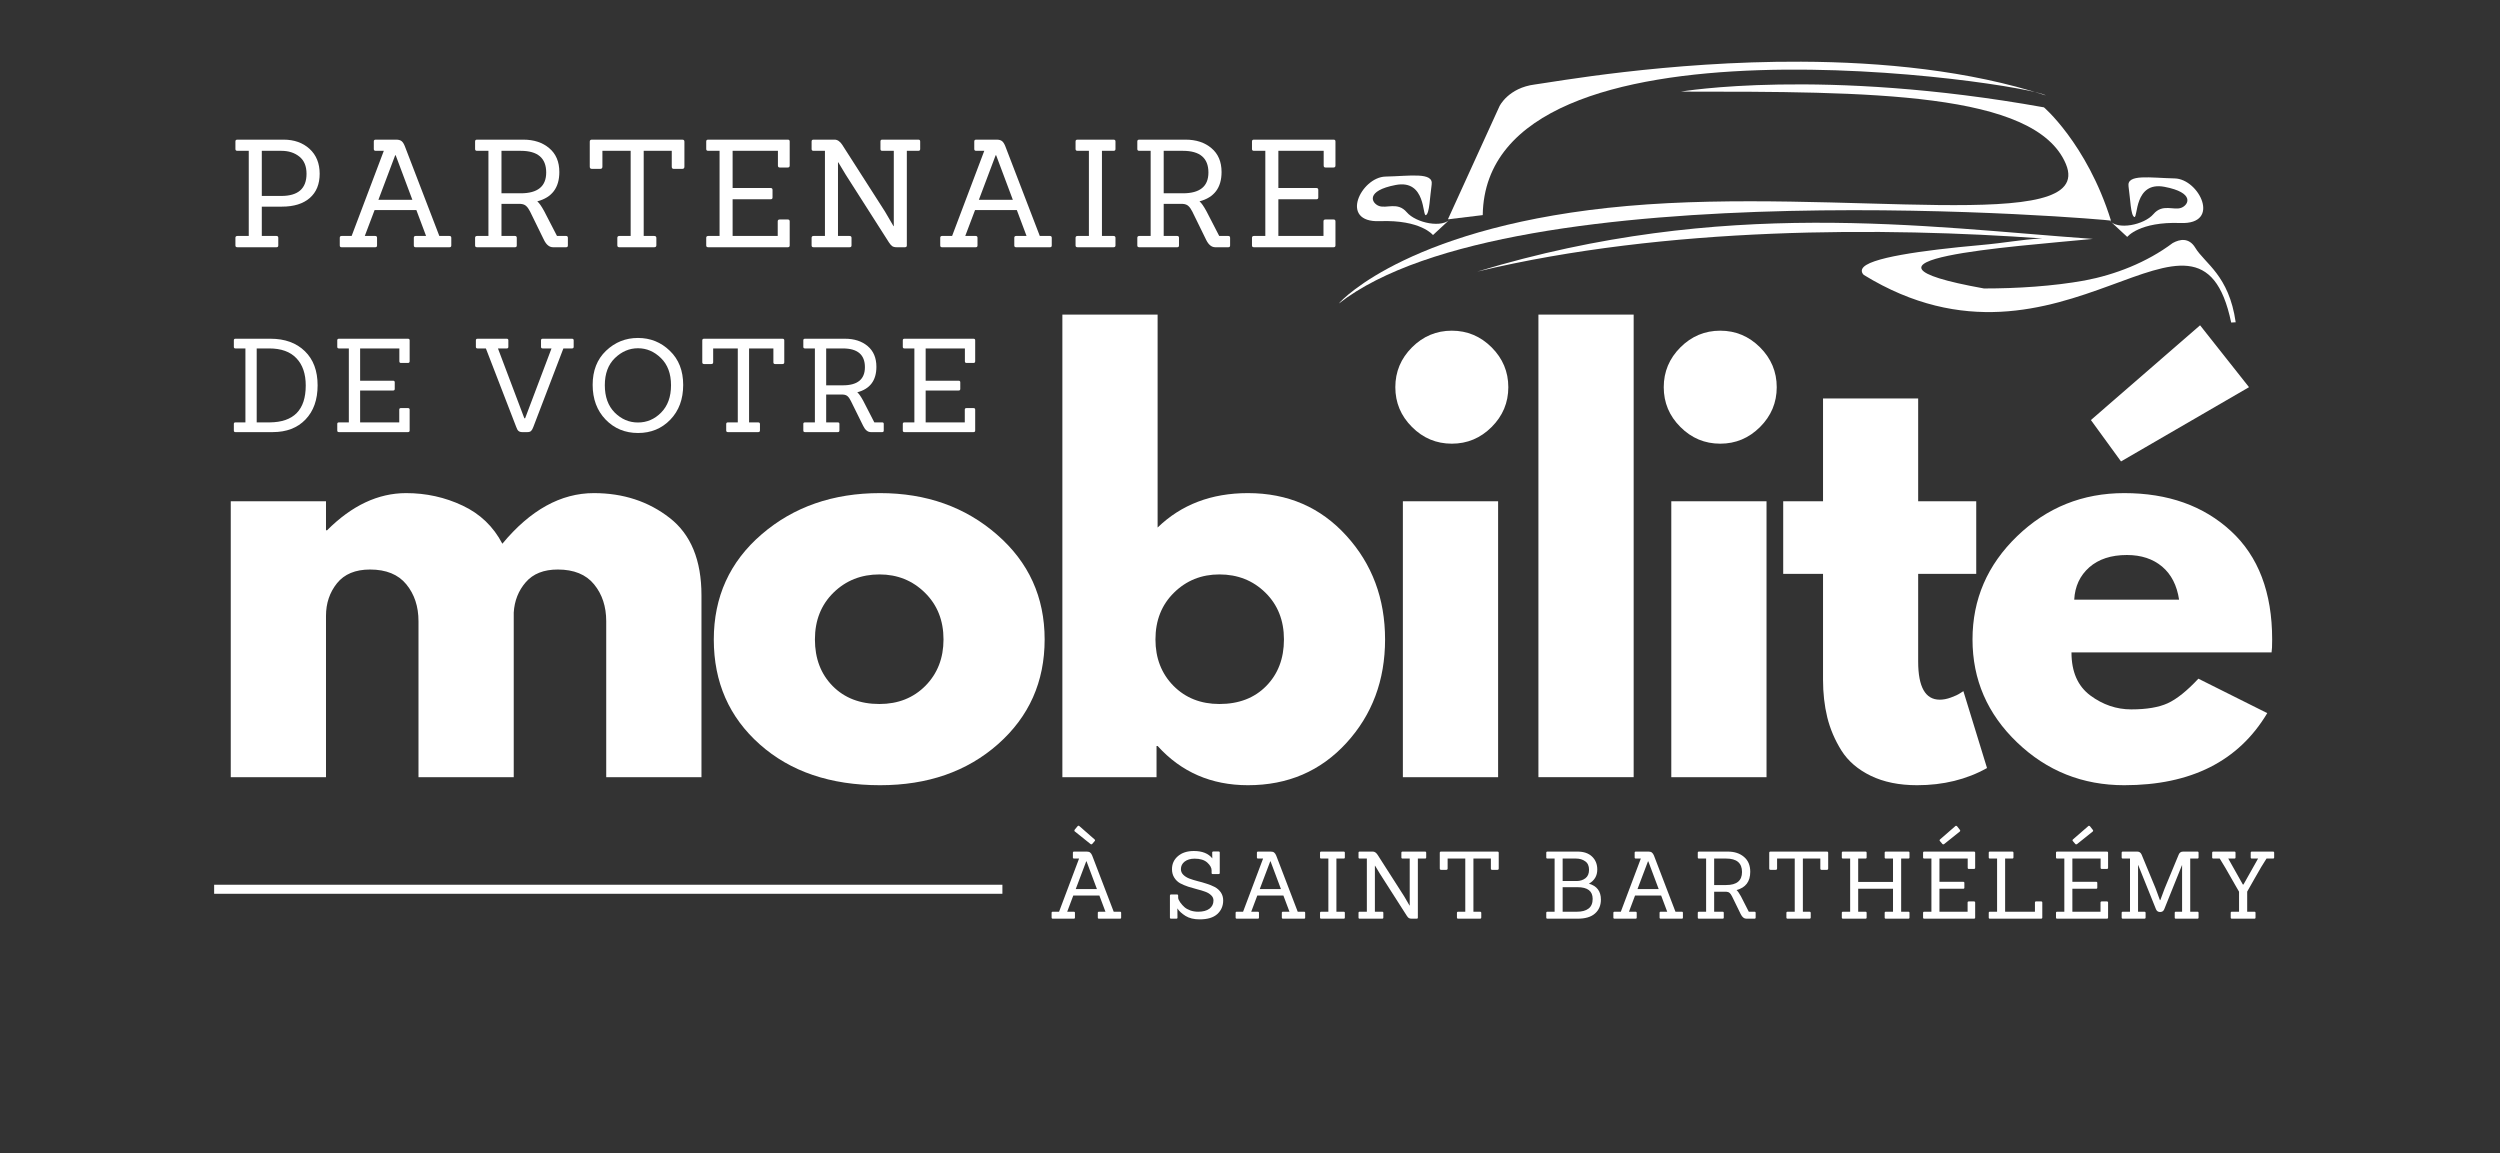 <svg xmlns="http://www.w3.org/2000/svg" xmlns:xlink="http://www.w3.org/1999/xlink" width="531" zoomAndPan="magnify" viewBox="0 0 398.25 183.75" height="245" preserveAspectRatio="xMidYMid meet" version="1.2"><rect x="0" y="0" width="398.25" height="183.75" fill="#333333" stroke="none"/><defs><clipPath id="871e9934da"><path d="M 213.234 13 L 337 13 L 337 49 L 213.234 49 Z M 213.234 13 "/></clipPath><clipPath id="f4218254cb"><path d="M 235 35 L 356.145 35 L 356.145 52 L 235 52 Z M 235 35 "/></clipPath></defs><g id="0aec893032"><path style=" stroke:none;fill-rule:nonzero;fill:#ffffff;fill-opacity:1;" d="M 286.934 9.828 C 265.555 9.727 247.164 13.121 244.508 13.457 C 240.266 13.996 238.871 16.914 238.871 16.914 L 230.652 34.938 C 232.105 34.762 233.977 34.535 236.199 34.266 C 236.699 0.059 323.004 13.273 325.895 15.199 C 313.668 11.207 299.762 9.887 286.934 9.828 Z M 286.934 9.828 "/><g clip-rule="nonzero" clip-path="url(#871e9934da)"><path style=" stroke:none;fill-rule:nonzero;fill:#ffffff;fill-opacity:1;" d="M 267.758 14.594 C 267.758 14.594 290.156 10.75 325.586 17.098 C 325.25 16.766 332.438 22.781 336.281 35.148 C 336.113 34.98 240.852 26.793 213.277 48.352 C 213.777 47.684 225.141 35.816 259.234 32.809 C 293.328 29.801 333.941 37.656 329.094 26.125 C 324.25 14.594 297.844 14.594 267.758 14.594 Z M 267.758 14.594 "/></g><path style=" stroke:none;fill-rule:nonzero;fill:#ffffff;fill-opacity:1;" d="M 231.156 34.773 L 228.273 37.445 C 228.273 37.445 226.352 34.98 219.793 35.23 C 213.234 35.484 216.828 28.215 220.711 28.129 C 224.598 28.047 228.359 27.379 228.066 29.383 C 227.773 31.391 227.73 34.02 227.148 34.27 C 226.562 34.523 227.188 28.547 222.344 29.465 C 217.496 30.387 218.457 32.352 219.668 32.809 C 220.879 33.27 222.637 32.098 224.098 33.812 C 225.559 35.523 229.863 36.445 231.156 34.773 Z M 231.156 34.773 "/><path style=" stroke:none;fill-rule:nonzero;fill:#ffffff;fill-opacity:1;" d="M 335.984 35.066 L 338.867 37.742 C 338.867 37.742 340.789 35.277 347.348 35.527 C 353.906 35.777 350.316 28.508 346.43 28.422 C 342.543 28.34 338.781 27.672 339.074 29.676 C 339.367 31.684 339.41 34.316 339.996 34.566 C 340.578 34.816 339.953 28.84 344.801 29.762 C 349.645 30.68 348.684 32.645 347.473 33.102 C 346.262 33.562 344.508 32.395 343.043 34.105 C 341.582 35.82 337.277 36.738 335.984 35.066 Z M 335.984 35.066 "/><g clip-rule="nonzero" clip-path="url(#f4218254cb)"><path style=" stroke:none;fill-rule:nonzero;fill:#ffffff;fill-opacity:1;" d="M 288.945 35.484 C 272.711 35.539 254.953 37.316 235.359 43.254 L 235.391 43.25 C 265.527 36.031 300.355 36.18 325.359 37.988 C 325.277 37.992 325.238 37.992 325.156 37.996 C 321.805 38.168 319.773 38.664 315.312 39.059 C 310.855 39.457 306.371 39.969 302.922 40.59 C 301.199 40.898 299.734 41.238 298.648 41.609 C 298.105 41.793 297.656 41.988 297.312 42.199 C 296.973 42.406 296.719 42.633 296.617 42.926 C 296.512 43.23 296.645 43.555 296.898 43.793 C 328.598 63.254 350.211 26.344 355.426 51.379 C 355.672 51.363 355.914 51.348 356.145 51.34 C 355.082 43.828 351.211 41.977 349.695 39.449 C 349.223 38.66 348.594 38.293 347.953 38.234 C 347.312 38.176 346.676 38.406 346.113 38.715 C 341.965 41.824 336.914 43.77 332.082 44.684 C 327.051 45.59 321.363 45.957 316.047 45.953 C 290.484 41.348 320.574 39.301 333.398 38.059 C 319.895 37.098 305.18 35.43 288.945 35.484 Z M 288.945 35.484 "/></g><g style="fill:#ffffff;fill-opacity:1;"><g transform="translate(31.619, 123.803)"><path style="stroke:none" d="M 5.141 0 L 5.141 -43.953 L 20.312 -43.953 L 20.312 -39.328 L 20.484 -39.328 C 24.422 -43.273 28.617 -45.25 33.078 -45.25 C 36.273 -45.25 39.27 -44.586 42.062 -43.266 C 44.863 -41.953 46.977 -39.926 48.406 -37.188 C 52.863 -42.562 57.723 -45.25 62.984 -45.25 C 67.66 -45.25 71.688 -43.93 75.062 -41.297 C 78.438 -38.672 80.125 -34.562 80.125 -28.969 L 80.125 0 L 64.953 0 L 64.953 -24.844 C 64.953 -27.188 64.305 -29.145 63.016 -30.719 C 61.734 -32.289 59.805 -33.078 57.234 -33.078 C 55.004 -33.078 53.305 -32.406 52.141 -31.062 C 50.973 -29.719 50.332 -28.102 50.219 -26.219 L 50.219 0 L 35.047 0 L 35.047 -24.844 C 35.047 -27.188 34.398 -29.145 33.109 -30.719 C 31.828 -32.289 29.898 -33.078 27.328 -33.078 C 24.992 -33.078 23.238 -32.348 22.062 -30.891 C 20.895 -29.43 20.312 -27.703 20.312 -25.703 L 20.312 0 Z M 5.141 0 "/></g></g><g style="fill:#ffffff;fill-opacity:1;"><g transform="translate(111.739, 123.803)"><path style="stroke:none" d="M 9.297 -5.219 C 4.41 -9.562 1.969 -15.129 1.969 -21.922 C 1.969 -28.723 4.508 -34.312 9.594 -38.688 C 14.676 -43.062 20.961 -45.25 28.453 -45.25 C 35.816 -45.25 42.023 -43.047 47.078 -38.641 C 52.141 -34.242 54.672 -28.676 54.672 -21.938 C 54.672 -15.195 52.195 -9.641 47.25 -5.266 C 42.312 -0.898 36.047 1.281 28.453 1.281 C 20.566 1.281 14.18 -0.883 9.297 -5.219 Z M 21.031 -29.391 C 19.062 -27.453 18.078 -24.969 18.078 -21.938 C 18.078 -18.906 19.02 -16.43 20.906 -14.516 C 22.789 -12.609 25.273 -11.656 28.359 -11.656 C 31.328 -11.656 33.77 -12.625 35.688 -14.562 C 37.602 -16.508 38.562 -18.969 38.562 -21.938 C 38.562 -24.969 37.57 -27.453 35.594 -29.391 C 33.625 -31.328 31.211 -32.297 28.359 -32.297 C 25.453 -32.297 23.008 -31.328 21.031 -29.391 Z M 21.031 -29.391 "/></g></g><g style="fill:#ffffff;fill-opacity:1;"><g transform="translate(164.095, 123.803)"><path style="stroke:none" d="M 50.375 -38.469 C 54.488 -33.957 56.547 -28.445 56.547 -21.938 C 56.547 -15.426 54.488 -9.926 50.375 -5.438 C 46.27 -0.957 41.047 1.281 34.703 1.281 C 28.879 1.281 24.082 -0.801 20.312 -4.969 L 20.141 -4.969 L 20.141 0 L 5.141 0 L 5.141 -73.688 L 20.312 -73.688 L 20.312 -39.766 C 24.082 -43.422 28.879 -45.25 34.703 -45.25 C 41.047 -45.25 46.27 -42.988 50.375 -38.469 Z M 37.609 -14.516 C 39.492 -16.43 40.438 -18.906 40.438 -21.938 C 40.438 -24.969 39.453 -27.453 37.484 -29.391 C 35.516 -31.328 33.07 -32.297 30.156 -32.297 C 27.301 -32.297 24.891 -31.328 22.922 -29.391 C 20.953 -27.453 19.969 -24.969 19.969 -21.938 C 19.969 -18.969 20.922 -16.508 22.828 -14.562 C 24.742 -12.625 27.188 -11.656 30.156 -11.656 C 33.25 -11.656 35.734 -12.609 37.609 -14.516 Z M 37.609 -14.516 "/></g></g><g style="fill:#ffffff;fill-opacity:1;"><g transform="translate(218.337, 123.803)"><path style="stroke:none" d="M 6.594 -68.469 C 8.363 -70.238 10.477 -71.125 12.938 -71.125 C 15.395 -71.125 17.508 -70.238 19.281 -68.469 C 21.051 -66.695 21.938 -64.582 21.938 -62.125 C 21.938 -59.664 21.051 -57.551 19.281 -55.781 C 17.508 -54.008 15.395 -53.125 12.938 -53.125 C 10.477 -53.125 8.363 -54.008 6.594 -55.781 C 4.82 -57.551 3.938 -59.664 3.938 -62.125 C 3.938 -64.582 4.82 -66.695 6.594 -68.469 Z M 5.141 -43.953 L 5.141 0 L 20.312 0 L 20.312 -43.953 Z M 5.141 -43.953 "/></g></g><g style="fill:#ffffff;fill-opacity:1;"><g transform="translate(239.93, 123.803)"><path style="stroke:none" d="M 5.141 0 L 5.141 -73.688 L 20.312 -73.688 L 20.312 0 Z M 5.141 0 "/></g></g><g style="fill:#ffffff;fill-opacity:1;"><g transform="translate(261.096, 123.803)"><path style="stroke:none" d="M 6.594 -68.469 C 8.363 -70.238 10.477 -71.125 12.938 -71.125 C 15.395 -71.125 17.508 -70.238 19.281 -68.469 C 21.051 -66.695 21.938 -64.582 21.938 -62.125 C 21.938 -59.664 21.051 -57.551 19.281 -55.781 C 17.508 -54.008 15.395 -53.125 12.938 -53.125 C 10.477 -53.125 8.363 -54.008 6.594 -55.781 C 4.82 -57.551 3.938 -59.664 3.938 -62.125 C 3.938 -64.582 4.82 -66.695 6.594 -68.469 Z M 5.141 -43.953 L 5.141 0 L 20.312 0 L 20.312 -43.953 Z M 5.141 -43.953 "/></g></g><g style="fill:#ffffff;fill-opacity:1;"><g transform="translate(282.689, 123.803)"><path style="stroke:none" d="M 7.719 -43.953 L 7.719 -60.328 L 22.875 -60.328 L 22.875 -43.953 L 32.125 -43.953 L 32.125 -32.391 L 22.875 -32.391 L 22.875 -18.422 C 22.875 -14.367 24.02 -12.344 26.312 -12.344 C 26.875 -12.344 27.469 -12.457 28.094 -12.688 C 28.727 -12.914 29.219 -13.145 29.562 -13.375 L 30.078 -13.703 L 33.844 -1.453 C 30.594 0.367 26.879 1.281 22.703 1.281 C 19.848 1.281 17.391 0.781 15.328 -0.219 C 13.273 -1.219 11.719 -2.555 10.656 -4.234 C 9.602 -5.922 8.848 -7.691 8.391 -9.547 C 7.941 -11.41 7.719 -13.398 7.719 -15.516 L 7.719 -32.391 L 1.375 -32.391 L 1.375 -43.953 Z M 7.719 -43.953 "/></g></g><g style="fill:#ffffff;fill-opacity:1;"><g transform="translate(312.252, 123.803)"><path style="stroke:none" d="M 20.828 -56.891 L 38.219 -71.984 L 46.016 -62.125 L 25.625 -50.297 Z M 49.609 -19.875 L 17.734 -19.875 C 17.734 -16.789 18.734 -14.504 20.734 -13.016 C 22.734 -11.535 24.906 -10.797 27.25 -10.797 C 29.707 -10.797 31.648 -11.125 33.078 -11.781 C 34.504 -12.438 36.129 -13.738 37.953 -15.688 L 48.922 -10.203 C 44.359 -2.547 36.766 1.281 26.141 1.281 C 19.504 1.281 13.816 -0.988 9.078 -5.531 C 4.336 -10.07 1.969 -15.539 1.969 -21.938 C 1.969 -28.332 4.336 -33.816 9.078 -38.391 C 13.816 -42.961 19.504 -45.25 26.141 -45.25 C 33.109 -45.25 38.773 -43.234 43.141 -39.203 C 47.516 -35.172 49.703 -29.414 49.703 -21.938 C 49.703 -20.906 49.672 -20.219 49.609 -19.875 Z M 18.172 -28.281 L 34.875 -28.281 C 34.531 -30.562 33.629 -32.316 32.172 -33.547 C 30.711 -34.773 28.844 -35.391 26.562 -35.391 C 24.051 -35.391 22.051 -34.734 20.562 -33.422 C 19.082 -32.109 18.285 -30.395 18.172 -28.281 Z M 18.172 -28.281 "/></g></g><g style="fill:#ffffff;fill-opacity:1;"><g transform="translate(36.361, 39.386)"><path style="stroke:none" d="M 7.688 0 L 1.453 0 C 1.242 0 1.141 -0.094 1.141 -0.281 L 1.141 -1.5 C 1.141 -1.695 1.242 -1.797 1.453 -1.797 L 3.266 -1.797 L 3.266 -15.359 L 1.453 -15.359 C 1.242 -15.359 1.141 -15.453 1.141 -15.641 L 1.141 -16.859 C 1.141 -17.047 1.242 -17.141 1.453 -17.141 L 8.812 -17.141 C 10.5 -17.141 11.879 -16.648 12.953 -15.672 C 14.023 -14.691 14.562 -13.367 14.562 -11.703 C 14.562 -10.047 14.035 -8.758 12.984 -7.844 C 11.93 -6.926 10.453 -6.469 8.547 -6.469 L 5.344 -6.469 L 5.344 -1.797 L 7.688 -1.797 C 7.875 -1.797 7.969 -1.695 7.969 -1.5 L 7.969 -0.281 C 7.969 -0.094 7.875 0 7.688 0 Z M 5.344 -8.172 L 8.453 -8.172 C 11.129 -8.172 12.469 -9.348 12.469 -11.703 C 12.469 -12.922 12.086 -13.832 11.328 -14.438 C 10.566 -15.051 9.613 -15.359 8.469 -15.359 L 5.344 -15.359 Z M 5.344 -8.172 "/></g></g><g style="fill:#ffffff;fill-opacity:1;"><g transform="translate(53.266, 39.386)"><path style="stroke:none" d="M 18.344 0 L 12.938 0 C 12.75 0 12.656 -0.094 12.656 -0.281 L 12.656 -1.5 C 12.656 -1.695 12.75 -1.797 12.938 -1.797 L 14.609 -1.797 L 13.062 -5.922 L 6.406 -5.922 L 4.844 -1.797 L 6.516 -1.797 C 6.703 -1.797 6.797 -1.695 6.797 -1.5 L 6.797 -0.281 C 6.797 -0.094 6.703 0 6.516 0 L 1.141 0 C 0.953 0 0.859 -0.094 0.859 -0.281 L 0.859 -1.5 C 0.859 -1.695 0.953 -1.797 1.141 -1.797 L 2.75 -1.797 L 7.875 -15.359 L 6.594 -15.359 C 6.383 -15.359 6.281 -15.453 6.281 -15.641 L 6.281 -16.859 C 6.281 -17.047 6.383 -17.141 6.594 -17.141 L 9.844 -17.141 C 10.219 -17.141 10.504 -17.062 10.703 -16.906 C 10.898 -16.75 11.07 -16.484 11.219 -16.109 L 16.719 -1.797 L 18.344 -1.797 C 18.531 -1.797 18.625 -1.695 18.625 -1.5 L 18.625 -0.281 C 18.625 -0.094 18.531 0 18.344 0 Z M 12.422 -7.562 L 9.766 -14.656 L 9.688 -14.656 L 7.016 -7.562 Z M 12.422 -7.562 "/></g></g><g style="fill:#ffffff;fill-opacity:1;"><g transform="translate(74.541, 39.386)"><path style="stroke:none" d="M 15.641 0 L 13.562 0 C 12.988 0 12.508 -0.379 12.125 -1.141 L 9.891 -5.703 C 9.691 -6.098 9.484 -6.391 9.266 -6.578 C 9.055 -6.773 8.758 -6.883 8.375 -6.906 L 5.344 -6.906 L 5.344 -1.797 L 7.5 -1.797 C 7.688 -1.797 7.781 -1.695 7.781 -1.5 L 7.781 -0.281 C 7.781 -0.094 7.688 0 7.5 0 L 1.453 0 C 1.242 0 1.141 -0.094 1.141 -0.281 L 1.141 -1.5 C 1.141 -1.695 1.242 -1.797 1.453 -1.797 L 3.266 -1.797 L 3.266 -15.359 L 1.453 -15.359 C 1.242 -15.359 1.141 -15.453 1.141 -15.641 L 1.141 -16.859 C 1.141 -17.047 1.242 -17.141 1.453 -17.141 L 8.812 -17.141 C 10.508 -17.141 11.891 -16.688 12.953 -15.781 C 14.023 -14.883 14.562 -13.617 14.562 -11.984 C 14.562 -9.484 13.391 -7.926 11.047 -7.312 C 11.348 -7.07 11.723 -6.535 12.172 -5.703 L 14.188 -1.797 L 15.641 -1.797 C 15.828 -1.797 15.922 -1.695 15.922 -1.5 L 15.922 -0.281 C 15.922 -0.094 15.828 0 15.641 0 Z M 5.344 -8.594 L 8.406 -8.594 C 11.113 -8.594 12.469 -9.695 12.469 -11.906 C 12.469 -14.207 11.113 -15.359 8.406 -15.359 L 5.344 -15.359 Z M 5.344 -8.594 "/></g></g><g style="fill:#ffffff;fill-opacity:1;"><g transform="translate(92.808, 39.386)"><path style="stroke:none" d="M 11.406 0 L 5.844 0 C 5.633 0 5.531 -0.102 5.531 -0.312 L 5.531 -1.484 C 5.531 -1.691 5.633 -1.797 5.844 -1.797 L 7.656 -1.797 L 7.656 -15.359 L 3.156 -15.359 L 3.156 -12.828 C 3.156 -12.598 3.039 -12.484 2.812 -12.484 L 1.484 -12.484 C 1.254 -12.484 1.141 -12.598 1.141 -12.828 L 1.141 -16.828 C 1.141 -17.035 1.254 -17.141 1.484 -17.141 L 15.875 -17.141 C 16.102 -17.141 16.219 -17.035 16.219 -16.828 L 16.219 -12.828 C 16.219 -12.598 16.102 -12.484 15.875 -12.484 L 14.516 -12.484 C 14.305 -12.484 14.203 -12.598 14.203 -12.828 L 14.203 -15.359 L 9.734 -15.359 L 9.734 -1.797 L 11.406 -1.797 C 11.633 -1.797 11.75 -1.691 11.75 -1.484 L 11.75 -0.312 C 11.75 -0.102 11.633 0 11.406 0 Z M 11.406 0 "/></g></g><g style="fill:#ffffff;fill-opacity:1;"><g transform="translate(111.361, 39.386)"><path style="stroke:none" d="M 14.141 0 L 1.453 0 C 1.242 0 1.141 -0.094 1.141 -0.281 L 1.141 -1.5 C 1.141 -1.695 1.242 -1.797 1.453 -1.797 L 3.266 -1.797 L 3.266 -15.359 L 1.453 -15.359 C 1.242 -15.359 1.141 -15.453 1.141 -15.641 L 1.141 -16.859 C 1.141 -17.047 1.242 -17.141 1.453 -17.141 L 14.141 -17.141 C 14.336 -17.141 14.438 -17.047 14.438 -16.859 L 14.438 -13.016 C 14.438 -12.805 14.336 -12.703 14.141 -12.703 L 12.844 -12.703 C 12.656 -12.703 12.562 -12.805 12.562 -13.016 L 12.562 -15.359 L 5.344 -15.359 L 5.344 -9.438 L 11.391 -9.438 C 11.598 -9.438 11.703 -9.336 11.703 -9.141 L 11.703 -7.922 C 11.703 -7.734 11.598 -7.641 11.391 -7.641 L 5.344 -7.641 L 5.344 -1.797 L 12.531 -1.797 L 12.531 -4.125 C 12.531 -4.32 12.633 -4.422 12.844 -4.422 L 14.141 -4.422 C 14.336 -4.422 14.438 -4.32 14.438 -4.125 L 14.438 -0.281 C 14.438 -0.094 14.336 0 14.141 0 Z M 14.141 0 "/></g></g><g style="fill:#ffffff;fill-opacity:1;"><g transform="translate(128.147, 39.386)"><path style="stroke:none" d="M 16 0 L 14.703 0 C 14.398 0 14.16 -0.055 13.984 -0.172 C 13.816 -0.297 13.648 -0.484 13.484 -0.734 L 6.594 -11.531 L 5.391 -13.531 L 5.344 -13.531 L 5.344 -1.797 L 7.188 -1.797 C 7.395 -1.797 7.5 -1.695 7.5 -1.5 L 7.5 -0.281 C 7.5 -0.094 7.395 0 7.188 0 L 1.453 0 C 1.242 0 1.141 -0.094 1.141 -0.281 L 1.141 -1.5 C 1.141 -1.695 1.242 -1.797 1.453 -1.797 L 3.266 -1.797 L 3.266 -15.359 L 1.453 -15.359 C 1.242 -15.359 1.141 -15.453 1.141 -15.641 L 1.141 -16.859 C 1.141 -17.047 1.242 -17.141 1.453 -17.141 L 4.797 -17.141 C 5.254 -17.141 5.66 -16.867 6.016 -16.328 L 12.828 -5.688 L 14.188 -3.359 L 14.234 -3.359 L 14.234 -15.359 L 12.391 -15.359 C 12.203 -15.359 12.109 -15.453 12.109 -15.641 L 12.109 -16.859 C 12.109 -17.047 12.203 -17.141 12.391 -17.141 L 18.141 -17.141 C 18.336 -17.141 18.438 -17.047 18.438 -16.859 L 18.438 -15.641 C 18.438 -15.453 18.336 -15.359 18.141 -15.359 L 16.312 -15.359 L 16.312 -0.281 C 16.312 -0.094 16.207 0 16 0 Z M 16 0 "/></g></g><g style="fill:#ffffff;fill-opacity:1;"><g transform="translate(148.92, 39.386)"><path style="stroke:none" d="M 18.344 0 L 12.938 0 C 12.75 0 12.656 -0.094 12.656 -0.281 L 12.656 -1.5 C 12.656 -1.695 12.75 -1.797 12.938 -1.797 L 14.609 -1.797 L 13.062 -5.922 L 6.406 -5.922 L 4.844 -1.797 L 6.516 -1.797 C 6.703 -1.797 6.797 -1.695 6.797 -1.5 L 6.797 -0.281 C 6.797 -0.094 6.703 0 6.516 0 L 1.141 0 C 0.953 0 0.859 -0.094 0.859 -0.281 L 0.859 -1.5 C 0.859 -1.695 0.953 -1.797 1.141 -1.797 L 2.75 -1.797 L 7.875 -15.359 L 6.594 -15.359 C 6.383 -15.359 6.281 -15.453 6.281 -15.641 L 6.281 -16.859 C 6.281 -17.047 6.383 -17.141 6.594 -17.141 L 9.844 -17.141 C 10.219 -17.141 10.504 -17.062 10.703 -16.906 C 10.898 -16.75 11.07 -16.484 11.219 -16.109 L 16.719 -1.797 L 18.344 -1.797 C 18.531 -1.797 18.625 -1.695 18.625 -1.5 L 18.625 -0.281 C 18.625 -0.094 18.531 0 18.344 0 Z M 12.422 -7.562 L 9.766 -14.656 L 9.688 -14.656 L 7.016 -7.562 Z M 12.422 -7.562 "/></g></g><g style="fill:#ffffff;fill-opacity:1;"><g transform="translate(170.196, 39.386)"><path style="stroke:none" d="M 7.188 0 L 1.453 0 C 1.242 0 1.141 -0.094 1.141 -0.281 L 1.141 -1.5 C 1.141 -1.695 1.242 -1.797 1.453 -1.797 L 3.266 -1.797 L 3.266 -15.359 L 1.453 -15.359 C 1.242 -15.359 1.141 -15.453 1.141 -15.641 L 1.141 -16.859 C 1.141 -17.047 1.242 -17.141 1.453 -17.141 L 7.188 -17.141 C 7.395 -17.141 7.5 -17.047 7.5 -16.859 L 7.5 -15.641 C 7.5 -15.453 7.395 -15.359 7.188 -15.359 L 5.344 -15.359 L 5.344 -1.797 L 7.188 -1.797 C 7.395 -1.797 7.5 -1.695 7.5 -1.5 L 7.5 -0.281 C 7.5 -0.094 7.395 0 7.188 0 Z M 7.188 0 "/></g></g><g style="fill:#ffffff;fill-opacity:1;"><g transform="translate(180.033, 39.386)"><path style="stroke:none" d="M 15.641 0 L 13.562 0 C 12.988 0 12.508 -0.379 12.125 -1.141 L 9.891 -5.703 C 9.691 -6.098 9.484 -6.391 9.266 -6.578 C 9.055 -6.773 8.758 -6.883 8.375 -6.906 L 5.344 -6.906 L 5.344 -1.797 L 7.5 -1.797 C 7.688 -1.797 7.781 -1.695 7.781 -1.5 L 7.781 -0.281 C 7.781 -0.094 7.688 0 7.5 0 L 1.453 0 C 1.242 0 1.141 -0.094 1.141 -0.281 L 1.141 -1.5 C 1.141 -1.695 1.242 -1.797 1.453 -1.797 L 3.266 -1.797 L 3.266 -15.359 L 1.453 -15.359 C 1.242 -15.359 1.141 -15.453 1.141 -15.641 L 1.141 -16.859 C 1.141 -17.047 1.242 -17.141 1.453 -17.141 L 8.812 -17.141 C 10.508 -17.141 11.891 -16.688 12.953 -15.781 C 14.023 -14.883 14.562 -13.617 14.562 -11.984 C 14.562 -9.484 13.391 -7.926 11.047 -7.312 C 11.348 -7.07 11.723 -6.535 12.172 -5.703 L 14.188 -1.797 L 15.641 -1.797 C 15.828 -1.797 15.922 -1.695 15.922 -1.5 L 15.922 -0.281 C 15.922 -0.094 15.828 0 15.641 0 Z M 5.344 -8.594 L 8.406 -8.594 C 11.113 -8.594 12.469 -9.695 12.469 -11.906 C 12.469 -14.207 11.113 -15.359 8.406 -15.359 L 5.344 -15.359 Z M 5.344 -8.594 "/></g></g><g style="fill:#ffffff;fill-opacity:1;"><g transform="translate(198.3, 39.386)"><path style="stroke:none" d="M 14.141 0 L 1.453 0 C 1.242 0 1.141 -0.094 1.141 -0.281 L 1.141 -1.5 C 1.141 -1.695 1.242 -1.797 1.453 -1.797 L 3.266 -1.797 L 3.266 -15.359 L 1.453 -15.359 C 1.242 -15.359 1.141 -15.453 1.141 -15.641 L 1.141 -16.859 C 1.141 -17.047 1.242 -17.141 1.453 -17.141 L 14.141 -17.141 C 14.336 -17.141 14.438 -17.047 14.438 -16.859 L 14.438 -13.016 C 14.438 -12.805 14.336 -12.703 14.141 -12.703 L 12.844 -12.703 C 12.656 -12.703 12.562 -12.805 12.562 -13.016 L 12.562 -15.359 L 5.344 -15.359 L 5.344 -9.438 L 11.391 -9.438 C 11.598 -9.438 11.703 -9.336 11.703 -9.141 L 11.703 -7.922 C 11.703 -7.734 11.598 -7.641 11.391 -7.641 L 5.344 -7.641 L 5.344 -1.797 L 12.531 -1.797 L 12.531 -4.125 C 12.531 -4.32 12.633 -4.422 12.844 -4.422 L 14.141 -4.422 C 14.336 -4.422 14.438 -4.32 14.438 -4.125 L 14.438 -0.281 C 14.438 -0.094 14.336 0 14.141 0 Z M 14.141 0 "/></g></g><g style="fill:#ffffff;fill-opacity:1;"><g transform="translate(36.361, 68.835)"><path style="stroke:none" d="M 7.078 0 L 1.141 0 C 0.973 0 0.891 -0.082 0.891 -0.25 L 0.891 -1.312 C 0.891 -1.469 0.973 -1.547 1.141 -1.547 L 2.734 -1.547 L 2.734 -13.328 L 1.141 -13.328 C 0.973 -13.328 0.891 -13.41 0.891 -13.578 L 0.891 -14.625 C 0.891 -14.789 0.973 -14.875 1.141 -14.875 L 6.734 -14.875 C 9.023 -14.875 10.848 -14.211 12.203 -12.891 C 13.555 -11.578 14.234 -9.766 14.234 -7.453 C 14.234 -5.148 13.586 -3.332 12.297 -2 C 11.016 -0.664 9.273 0 7.078 0 Z M 4.531 -1.547 L 6.594 -1.547 C 10.426 -1.578 12.344 -3.535 12.344 -7.422 C 12.344 -9.285 11.848 -10.734 10.859 -11.766 C 9.879 -12.805 8.438 -13.328 6.531 -13.328 L 4.531 -13.328 Z M 4.531 -1.547 "/></g></g><g style="fill:#ffffff;fill-opacity:1;"><g transform="translate(52.726, 68.835)"><path style="stroke:none" d="M 12.266 0 L 1.266 0 C 1.086 0 1 -0.082 1 -0.25 L 1 -1.312 C 1 -1.469 1.086 -1.547 1.266 -1.547 L 2.844 -1.547 L 2.844 -13.328 L 1.266 -13.328 C 1.086 -13.328 1 -13.41 1 -13.578 L 1 -14.625 C 1 -14.789 1.086 -14.875 1.266 -14.875 L 12.266 -14.875 C 12.441 -14.875 12.531 -14.789 12.531 -14.625 L 12.531 -11.297 C 12.531 -11.109 12.441 -11.016 12.266 -11.016 L 11.141 -11.016 C 10.973 -11.016 10.891 -11.109 10.891 -11.297 L 10.891 -13.328 L 4.641 -13.328 L 4.641 -8.188 L 9.891 -8.188 C 10.066 -8.188 10.156 -8.102 10.156 -7.938 L 10.156 -6.875 C 10.156 -6.707 10.066 -6.625 9.891 -6.625 L 4.641 -6.625 L 4.641 -1.547 L 10.875 -1.547 L 10.875 -3.578 C 10.875 -3.742 10.961 -3.828 11.141 -3.828 L 12.266 -3.828 C 12.441 -3.828 12.531 -3.742 12.531 -3.578 L 12.531 -0.25 C 12.531 -0.082 12.441 0 12.266 0 Z M 12.266 0 "/></g></g><g style="fill:#ffffff;fill-opacity:1;"><g transform="translate(67.289, 68.835)"><path style="stroke:none" d=""/></g></g><g style="fill:#ffffff;fill-opacity:1;"><g transform="translate(74.808, 68.835)"><path style="stroke:none" d="M 9.203 0 L 8.391 0 C 8.129 0 7.926 -0.062 7.781 -0.188 C 7.645 -0.312 7.523 -0.523 7.422 -0.828 L 2.594 -13.328 L 1.266 -13.328 C 1.086 -13.328 1 -13.41 1 -13.578 L 1 -14.625 C 1 -14.789 1.086 -14.875 1.266 -14.875 L 5.922 -14.875 C 6.086 -14.875 6.172 -14.789 6.172 -14.625 L 6.172 -13.578 C 6.172 -13.41 6.086 -13.328 5.922 -13.328 L 4.516 -13.328 L 8.719 -2.203 L 8.844 -2.203 L 13.047 -13.328 L 11.641 -13.328 C 11.461 -13.328 11.375 -13.41 11.375 -13.578 L 11.375 -14.625 C 11.375 -14.789 11.461 -14.875 11.641 -14.875 L 16.312 -14.875 C 16.488 -14.875 16.578 -14.789 16.578 -14.625 L 16.578 -13.578 C 16.578 -13.41 16.488 -13.328 16.312 -13.328 L 14.938 -13.328 L 10.156 -0.828 C 10.051 -0.535 9.93 -0.32 9.797 -0.188 C 9.672 -0.062 9.473 0 9.203 0 Z M 9.203 0 "/></g></g><g style="fill:#ffffff;fill-opacity:1;"><g transform="translate(93.41, 68.835)"><path style="stroke:none" d="M 15.422 -7.516 C 15.422 -5.242 14.738 -3.398 13.375 -1.984 C 12.008 -0.566 10.297 0.141 8.234 0.141 C 6.172 0.141 4.445 -0.57 3.062 -2 C 1.688 -3.426 1 -5.27 1 -7.531 C 1 -9.789 1.707 -11.598 3.125 -12.953 C 4.551 -14.316 6.25 -15 8.219 -15 C 10.195 -15 11.891 -14.316 13.297 -12.953 C 14.711 -11.598 15.422 -9.785 15.422 -7.516 Z M 4.516 -3.109 C 5.578 -2.055 6.812 -1.531 8.219 -1.531 C 9.633 -1.531 10.863 -2.055 11.906 -3.109 C 12.957 -4.172 13.484 -5.625 13.484 -7.469 C 13.484 -9.312 12.945 -10.754 11.875 -11.797 C 10.812 -12.836 9.594 -13.359 8.219 -13.359 C 6.852 -13.359 5.629 -12.836 4.547 -11.797 C 3.473 -10.754 2.938 -9.312 2.938 -7.469 C 2.938 -5.625 3.461 -4.172 4.516 -3.109 Z M 4.516 -3.109 "/></g></g><g style="fill:#ffffff;fill-opacity:1;"><g transform="translate(110.873, 68.835)"><path style="stroke:none" d="M 9.906 0 L 5.078 0 C 4.898 0 4.812 -0.086 4.812 -0.266 L 4.812 -1.281 C 4.812 -1.457 4.898 -1.547 5.078 -1.547 L 6.656 -1.547 L 6.656 -13.328 L 2.734 -13.328 L 2.734 -11.125 C 2.734 -10.938 2.633 -10.844 2.438 -10.844 L 1.281 -10.844 C 1.094 -10.844 1 -10.938 1 -11.125 L 1 -14.609 C 1 -14.785 1.094 -14.875 1.281 -14.875 L 13.781 -14.875 C 13.969 -14.875 14.062 -14.785 14.062 -14.609 L 14.062 -11.125 C 14.062 -10.938 13.969 -10.844 13.781 -10.844 L 12.594 -10.844 C 12.414 -10.844 12.328 -10.938 12.328 -11.125 L 12.328 -13.328 L 8.453 -13.328 L 8.453 -1.547 L 9.906 -1.547 C 10.094 -1.547 10.188 -1.457 10.188 -1.281 L 10.188 -0.266 C 10.188 -0.086 10.094 0 9.906 0 Z M 9.906 0 "/></g></g><g style="fill:#ffffff;fill-opacity:1;"><g transform="translate(126.969, 68.835)"><path style="stroke:none" d="M 13.578 0 L 11.766 0 C 11.266 0 10.852 -0.332 10.531 -1 L 8.578 -4.953 C 8.41 -5.297 8.234 -5.551 8.047 -5.719 C 7.859 -5.883 7.598 -5.973 7.266 -5.984 L 4.641 -5.984 L 4.641 -1.547 L 6.5 -1.547 C 6.664 -1.547 6.75 -1.469 6.75 -1.312 L 6.75 -0.25 C 6.75 -0.082 6.664 0 6.5 0 L 1.266 0 C 1.086 0 1 -0.082 1 -0.25 L 1 -1.312 C 1 -1.469 1.086 -1.547 1.266 -1.547 L 2.844 -1.547 L 2.844 -13.328 L 1.266 -13.328 C 1.086 -13.328 1 -13.41 1 -13.578 L 1 -14.625 C 1 -14.789 1.086 -14.875 1.266 -14.875 L 7.641 -14.875 C 9.117 -14.875 10.32 -14.484 11.25 -13.703 C 12.176 -12.922 12.641 -11.82 12.641 -10.406 C 12.641 -8.227 11.625 -6.875 9.594 -6.344 C 9.852 -6.133 10.176 -5.672 10.562 -4.953 L 12.312 -1.547 L 13.578 -1.547 C 13.734 -1.547 13.812 -1.469 13.812 -1.312 L 13.812 -0.25 C 13.812 -0.082 13.734 0 13.578 0 Z M 4.641 -7.453 L 7.297 -7.453 C 9.641 -7.453 10.812 -8.414 10.812 -10.344 C 10.812 -12.332 9.641 -13.328 7.297 -13.328 L 4.641 -13.328 Z M 4.641 -7.453 "/></g></g><g style="fill:#ffffff;fill-opacity:1;"><g transform="translate(142.816, 68.835)"><path style="stroke:none" d="M 12.266 0 L 1.266 0 C 1.086 0 1 -0.082 1 -0.25 L 1 -1.312 C 1 -1.469 1.086 -1.547 1.266 -1.547 L 2.844 -1.547 L 2.844 -13.328 L 1.266 -13.328 C 1.086 -13.328 1 -13.41 1 -13.578 L 1 -14.625 C 1 -14.789 1.086 -14.875 1.266 -14.875 L 12.266 -14.875 C 12.441 -14.875 12.531 -14.789 12.531 -14.625 L 12.531 -11.297 C 12.531 -11.109 12.441 -11.016 12.266 -11.016 L 11.141 -11.016 C 10.973 -11.016 10.891 -11.109 10.891 -11.297 L 10.891 -13.328 L 4.641 -13.328 L 4.641 -8.188 L 9.891 -8.188 C 10.066 -8.188 10.156 -8.102 10.156 -7.938 L 10.156 -6.875 C 10.156 -6.707 10.066 -6.625 9.891 -6.625 L 4.641 -6.625 L 4.641 -1.547 L 10.875 -1.547 L 10.875 -3.578 C 10.875 -3.742 10.961 -3.828 11.141 -3.828 L 12.266 -3.828 C 12.441 -3.828 12.531 -3.742 12.531 -3.578 L 12.531 -0.25 C 12.531 -0.082 12.441 0 12.266 0 Z M 12.266 0 "/></g></g><g style="fill:#ffffff;fill-opacity:1;"><g transform="translate(166.99, 146.346)"><path style="stroke:none" d="M 11.438 0 L 8.078 0 C 7.953 0 7.891 -0.055 7.891 -0.172 L 7.891 -0.938 C 7.891 -1.051 7.953 -1.109 8.078 -1.109 L 9.109 -1.109 L 8.141 -3.688 L 3.984 -3.688 L 3.016 -1.109 L 4.062 -1.109 C 4.188 -1.109 4.25 -1.051 4.25 -0.938 L 4.25 -0.172 C 4.25 -0.055 4.188 0 4.062 0 L 0.719 0 C 0.594 0 0.531 -0.055 0.531 -0.172 L 0.531 -0.938 C 0.531 -1.051 0.594 -1.109 0.719 -1.109 L 1.719 -1.109 L 4.906 -9.578 L 4.109 -9.578 C 3.984 -9.578 3.922 -9.633 3.922 -9.75 L 3.922 -10.516 C 3.922 -10.629 3.984 -10.688 4.109 -10.688 L 6.141 -10.688 C 6.379 -10.688 6.555 -10.633 6.672 -10.531 C 6.797 -10.438 6.906 -10.273 7 -10.047 L 10.422 -1.109 L 11.438 -1.109 C 11.551 -1.109 11.609 -1.051 11.609 -0.938 L 11.609 -0.172 C 11.609 -0.055 11.551 0 11.438 0 Z M 7.75 -4.719 L 6.094 -9.141 L 6.047 -9.141 L 4.375 -4.719 Z M 7.016 -11.922 C 6.961 -11.867 6.91 -11.844 6.859 -11.844 C 6.816 -11.844 6.773 -11.859 6.734 -11.891 L 4.234 -13.891 C 4.18 -13.93 4.156 -13.973 4.156 -14.016 C 4.156 -14.066 4.172 -14.117 4.203 -14.172 L 4.672 -14.734 C 4.723 -14.785 4.77 -14.812 4.812 -14.812 C 4.863 -14.812 4.91 -14.789 4.953 -14.75 L 7.359 -12.641 C 7.422 -12.598 7.453 -12.551 7.453 -12.5 C 7.453 -12.457 7.43 -12.41 7.391 -12.359 Z M 7.016 -11.922 "/></g></g><g style="fill:#ffffff;fill-opacity:1;"><g transform="translate(180.248, 146.346)"><path style="stroke:none" d=""/></g></g><g style="fill:#ffffff;fill-opacity:1;"><g transform="translate(185.65, 146.346)"><path style="stroke:none" d="M 1.75 0 L 0.906 0 C 0.781 0 0.719 -0.055 0.719 -0.172 L 0.719 -3.656 C 0.719 -3.789 0.781 -3.859 0.906 -3.859 L 1.844 -3.859 C 1.969 -3.859 2.031 -3.789 2.031 -3.656 L 2.031 -3.344 C 2.031 -3.156 2.141 -2.906 2.359 -2.594 C 2.586 -2.281 2.816 -2.023 3.047 -1.828 C 3.273 -1.629 3.582 -1.457 3.969 -1.312 C 4.352 -1.176 4.77 -1.109 5.219 -1.109 C 5.977 -1.109 6.57 -1.266 7 -1.578 C 7.438 -1.898 7.656 -2.344 7.656 -2.906 C 7.656 -3.227 7.531 -3.504 7.281 -3.734 C 7.039 -3.973 6.727 -4.16 6.344 -4.297 C 5.957 -4.441 5.523 -4.57 5.047 -4.688 C 4.578 -4.812 4.109 -4.945 3.641 -5.094 C 3.172 -5.25 2.738 -5.43 2.344 -5.641 C 1.957 -5.859 1.645 -6.16 1.406 -6.547 C 1.164 -6.93 1.047 -7.379 1.047 -7.891 C 1.047 -8.723 1.359 -9.41 1.984 -9.953 C 2.617 -10.504 3.469 -10.781 4.531 -10.781 C 5.863 -10.781 6.844 -10.391 7.469 -9.609 L 7.453 -10.531 C 7.453 -10.645 7.516 -10.703 7.641 -10.703 L 8.469 -10.703 C 8.594 -10.703 8.656 -10.645 8.656 -10.531 L 8.656 -7.281 C 8.656 -7.164 8.594 -7.109 8.469 -7.109 L 7.531 -7.109 C 7.414 -7.109 7.359 -7.164 7.359 -7.281 L 7.359 -7.703 C 7.359 -8.109 7.129 -8.52 6.672 -8.938 C 6.211 -9.352 5.539 -9.562 4.656 -9.562 C 4 -9.562 3.469 -9.406 3.062 -9.094 C 2.664 -8.781 2.469 -8.379 2.469 -7.891 C 2.469 -7.547 2.594 -7.25 2.844 -7 C 3.094 -6.75 3.414 -6.547 3.812 -6.391 C 4.207 -6.242 4.645 -6.109 5.125 -5.984 C 5.602 -5.867 6.078 -5.734 6.547 -5.578 C 7.023 -5.43 7.461 -5.254 7.859 -5.047 C 8.254 -4.836 8.578 -4.551 8.828 -4.188 C 9.078 -3.82 9.203 -3.395 9.203 -2.906 C 9.203 -2.031 8.891 -1.305 8.266 -0.734 C 7.641 -0.172 6.707 0.109 5.469 0.109 C 4.551 0.109 3.797 -0.07 3.203 -0.438 C 2.609 -0.812 2.176 -1.211 1.906 -1.641 L 1.922 -0.172 C 1.922 -0.055 1.863 0 1.75 0 Z M 1.75 0 "/></g></g><g style="fill:#ffffff;fill-opacity:1;"><g transform="translate(196.304, 146.346)"><path style="stroke:none" d="M 11.438 0 L 8.078 0 C 7.953 0 7.891 -0.055 7.891 -0.172 L 7.891 -0.938 C 7.891 -1.051 7.953 -1.109 8.078 -1.109 L 9.109 -1.109 L 8.141 -3.688 L 3.984 -3.688 L 3.016 -1.109 L 4.062 -1.109 C 4.188 -1.109 4.25 -1.051 4.25 -0.938 L 4.25 -0.172 C 4.25 -0.055 4.188 0 4.062 0 L 0.719 0 C 0.594 0 0.531 -0.055 0.531 -0.172 L 0.531 -0.938 C 0.531 -1.051 0.594 -1.109 0.719 -1.109 L 1.719 -1.109 L 4.906 -9.578 L 4.109 -9.578 C 3.984 -9.578 3.922 -9.633 3.922 -9.75 L 3.922 -10.516 C 3.922 -10.629 3.984 -10.688 4.109 -10.688 L 6.141 -10.688 C 6.379 -10.688 6.555 -10.633 6.672 -10.531 C 6.797 -10.438 6.906 -10.273 7 -10.047 L 10.422 -1.109 L 11.438 -1.109 C 11.551 -1.109 11.609 -1.051 11.609 -0.938 L 11.609 -0.172 C 11.609 -0.055 11.551 0 11.438 0 Z M 7.75 -4.719 L 6.094 -9.141 L 6.047 -9.141 L 4.375 -4.719 Z M 7.75 -4.719 "/></g></g><g style="fill:#ffffff;fill-opacity:1;"><g transform="translate(209.562, 146.346)"><path style="stroke:none" d="M 4.484 0 L 0.906 0 C 0.781 0 0.719 -0.055 0.719 -0.172 L 0.719 -0.938 C 0.719 -1.051 0.781 -1.109 0.906 -1.109 L 2.047 -1.109 L 2.047 -9.578 L 0.906 -9.578 C 0.781 -9.578 0.719 -9.633 0.719 -9.75 L 0.719 -10.516 C 0.719 -10.629 0.781 -10.688 0.906 -10.688 L 4.484 -10.688 C 4.609 -10.688 4.672 -10.629 4.672 -10.516 L 4.672 -9.75 C 4.672 -9.633 4.609 -9.578 4.484 -9.578 L 3.328 -9.578 L 3.328 -1.109 L 4.484 -1.109 C 4.609 -1.109 4.672 -1.051 4.672 -0.938 L 4.672 -0.172 C 4.672 -0.055 4.609 0 4.484 0 Z M 4.484 0 "/></g></g><g style="fill:#ffffff;fill-opacity:1;"><g transform="translate(215.693, 146.346)"><path style="stroke:none" d="M 9.984 0 L 9.172 0 C 8.984 0 8.832 -0.035 8.719 -0.109 C 8.613 -0.18 8.508 -0.301 8.406 -0.469 L 4.109 -7.188 L 3.359 -8.438 L 3.328 -8.438 L 3.328 -1.109 L 4.484 -1.109 C 4.609 -1.109 4.672 -1.051 4.672 -0.938 L 4.672 -0.172 C 4.672 -0.055 4.609 0 4.484 0 L 0.906 0 C 0.781 0 0.719 -0.055 0.719 -0.172 L 0.719 -0.938 C 0.719 -1.051 0.781 -1.109 0.906 -1.109 L 2.047 -1.109 L 2.047 -9.578 L 0.906 -9.578 C 0.781 -9.578 0.719 -9.633 0.719 -9.75 L 0.719 -10.516 C 0.719 -10.629 0.781 -10.688 0.906 -10.688 L 3 -10.688 C 3.281 -10.688 3.531 -10.52 3.75 -10.188 L 8 -3.547 L 8.844 -2.094 L 8.875 -2.094 L 8.875 -9.578 L 7.734 -9.578 C 7.609 -9.578 7.547 -9.633 7.547 -9.75 L 7.547 -10.516 C 7.547 -10.629 7.609 -10.688 7.734 -10.688 L 11.312 -10.688 C 11.438 -10.688 11.5 -10.629 11.5 -10.516 L 11.5 -9.75 C 11.5 -9.633 11.438 -9.578 11.312 -9.578 L 10.172 -9.578 L 10.172 -0.172 C 10.172 -0.055 10.109 0 9.984 0 Z M 9.984 0 "/></g></g><g style="fill:#ffffff;fill-opacity:1;"><g transform="translate(228.638, 146.346)"><path style="stroke:none" d="M 7.125 0 L 3.641 0 C 3.516 0 3.453 -0.062 3.453 -0.188 L 3.453 -0.922 C 3.453 -1.047 3.516 -1.109 3.641 -1.109 L 4.781 -1.109 L 4.781 -9.578 L 1.969 -9.578 L 1.969 -8 C 1.969 -7.852 1.895 -7.781 1.75 -7.781 L 0.922 -7.781 C 0.785 -7.781 0.719 -7.852 0.719 -8 L 0.719 -10.5 C 0.719 -10.625 0.785 -10.688 0.922 -10.688 L 9.906 -10.688 C 10.039 -10.688 10.109 -10.625 10.109 -10.5 L 10.109 -8 C 10.109 -7.852 10.039 -7.781 9.906 -7.781 L 9.047 -7.781 C 8.922 -7.781 8.859 -7.852 8.859 -8 L 8.859 -9.578 L 6.078 -9.578 L 6.078 -1.109 L 7.125 -1.109 C 7.258 -1.109 7.328 -1.047 7.328 -0.922 L 7.328 -0.188 C 7.328 -0.062 7.258 0 7.125 0 Z M 7.125 0 "/></g></g><g style="fill:#ffffff;fill-opacity:1;"><g transform="translate(240.2, 146.346)"><path style="stroke:none" d=""/></g></g><g style="fill:#ffffff;fill-opacity:1;"><g transform="translate(245.602, 146.346)"><path style="stroke:none" d="M 5.719 0 L 0.906 0 C 0.781 0 0.719 -0.055 0.719 -0.172 L 0.719 -0.938 C 0.719 -1.051 0.781 -1.109 0.906 -1.109 L 2.047 -1.109 L 2.047 -9.578 L 0.906 -9.578 C 0.781 -9.578 0.719 -9.633 0.719 -9.75 L 0.719 -10.516 C 0.719 -10.629 0.781 -10.688 0.906 -10.688 L 5.703 -10.688 C 6.691 -10.688 7.461 -10.422 8.016 -9.891 C 8.566 -9.367 8.844 -8.68 8.844 -7.828 C 8.844 -6.828 8.398 -6.078 7.516 -5.578 C 8.785 -5.211 9.422 -4.367 9.422 -3.047 C 9.422 -2.117 9.109 -1.379 8.484 -0.828 C 7.867 -0.273 6.945 0 5.719 0 Z M 3.328 -1.109 L 5.609 -1.109 C 6.398 -1.109 7.016 -1.273 7.453 -1.609 C 7.891 -1.941 8.109 -2.457 8.109 -3.156 C 8.109 -4.395 7.305 -5.016 5.703 -5.016 L 3.328 -5.016 Z M 3.328 -6 L 5.609 -6 C 6.129 -6.008 6.578 -6.156 6.953 -6.438 C 7.336 -6.727 7.531 -7.18 7.531 -7.797 C 7.531 -8.41 7.328 -8.859 6.922 -9.141 C 6.523 -9.43 6.035 -9.578 5.453 -9.578 L 3.328 -9.578 Z M 3.328 -6 "/></g></g><g style="fill:#ffffff;fill-opacity:1;"><g transform="translate(256.479, 146.346)"><path style="stroke:none" d="M 11.438 0 L 8.078 0 C 7.953 0 7.891 -0.055 7.891 -0.172 L 7.891 -0.938 C 7.891 -1.051 7.953 -1.109 8.078 -1.109 L 9.109 -1.109 L 8.141 -3.688 L 3.984 -3.688 L 3.016 -1.109 L 4.062 -1.109 C 4.188 -1.109 4.25 -1.051 4.25 -0.938 L 4.25 -0.172 C 4.25 -0.055 4.188 0 4.062 0 L 0.719 0 C 0.594 0 0.531 -0.055 0.531 -0.172 L 0.531 -0.938 C 0.531 -1.051 0.594 -1.109 0.719 -1.109 L 1.719 -1.109 L 4.906 -9.578 L 4.109 -9.578 C 3.984 -9.578 3.922 -9.633 3.922 -9.75 L 3.922 -10.516 C 3.922 -10.629 3.984 -10.688 4.109 -10.688 L 6.141 -10.688 C 6.379 -10.688 6.555 -10.633 6.672 -10.531 C 6.797 -10.438 6.906 -10.273 7 -10.047 L 10.422 -1.109 L 11.438 -1.109 C 11.551 -1.109 11.609 -1.051 11.609 -0.938 L 11.609 -0.172 C 11.609 -0.055 11.551 0 11.438 0 Z M 7.75 -4.719 L 6.094 -9.141 L 6.047 -9.141 L 4.375 -4.719 Z M 7.75 -4.719 "/></g></g><g style="fill:#ffffff;fill-opacity:1;"><g transform="translate(269.737, 146.346)"><path style="stroke:none" d="M 9.75 0 L 8.453 0 C 8.098 0 7.801 -0.238 7.562 -0.719 L 6.172 -3.562 C 6.047 -3.812 5.914 -3.992 5.781 -4.109 C 5.645 -4.223 5.461 -4.285 5.234 -4.297 L 3.328 -4.297 L 3.328 -1.109 L 4.672 -1.109 C 4.797 -1.109 4.859 -1.051 4.859 -0.938 L 4.859 -0.172 C 4.859 -0.055 4.797 0 4.672 0 L 0.906 0 C 0.781 0 0.719 -0.055 0.719 -0.172 L 0.719 -0.938 C 0.719 -1.051 0.781 -1.109 0.906 -1.109 L 2.047 -1.109 L 2.047 -9.578 L 0.906 -9.578 C 0.781 -9.578 0.719 -9.633 0.719 -9.75 L 0.719 -10.516 C 0.719 -10.629 0.781 -10.688 0.906 -10.688 L 5.5 -10.688 C 6.562 -10.688 7.422 -10.406 8.078 -9.844 C 8.742 -9.289 9.078 -8.5 9.078 -7.469 C 9.078 -5.914 8.348 -4.945 6.891 -4.562 C 7.078 -4.406 7.312 -4.07 7.594 -3.562 L 8.844 -1.109 L 9.75 -1.109 C 9.875 -1.109 9.938 -1.051 9.938 -0.938 L 9.938 -0.172 C 9.938 -0.055 9.875 0 9.75 0 Z M 3.328 -5.359 L 5.234 -5.359 C 6.922 -5.359 7.766 -6.051 7.766 -7.438 C 7.766 -8.863 6.922 -9.578 5.234 -9.578 L 3.328 -9.578 Z M 3.328 -5.359 "/></g></g><g style="fill:#ffffff;fill-opacity:1;"><g transform="translate(281.12, 146.346)"><path style="stroke:none" d="M 7.125 0 L 3.641 0 C 3.516 0 3.453 -0.062 3.453 -0.188 L 3.453 -0.922 C 3.453 -1.047 3.516 -1.109 3.641 -1.109 L 4.781 -1.109 L 4.781 -9.578 L 1.969 -9.578 L 1.969 -8 C 1.969 -7.852 1.895 -7.781 1.75 -7.781 L 0.922 -7.781 C 0.785 -7.781 0.719 -7.852 0.719 -8 L 0.719 -10.5 C 0.719 -10.625 0.785 -10.688 0.922 -10.688 L 9.906 -10.688 C 10.039 -10.688 10.109 -10.625 10.109 -10.5 L 10.109 -8 C 10.109 -7.852 10.039 -7.781 9.906 -7.781 L 9.047 -7.781 C 8.922 -7.781 8.859 -7.852 8.859 -8 L 8.859 -9.578 L 6.078 -9.578 L 6.078 -1.109 L 7.125 -1.109 C 7.258 -1.109 7.328 -1.047 7.328 -0.922 L 7.328 -0.188 C 7.328 -0.062 7.258 0 7.125 0 Z M 7.125 0 "/></g></g><g style="fill:#ffffff;fill-opacity:1;"><g transform="translate(292.682, 146.346)"><path style="stroke:none" d="M 11.312 0 L 7.734 0 C 7.609 0 7.547 -0.055 7.547 -0.172 L 7.547 -0.938 C 7.547 -1.051 7.609 -1.109 7.734 -1.109 L 8.875 -1.109 L 8.875 -4.766 L 3.328 -4.766 L 3.328 -1.109 L 4.484 -1.109 C 4.609 -1.109 4.672 -1.051 4.672 -0.938 L 4.672 -0.172 C 4.672 -0.055 4.609 0 4.484 0 L 0.906 0 C 0.781 0 0.719 -0.055 0.719 -0.172 L 0.719 -0.938 C 0.719 -1.051 0.781 -1.109 0.906 -1.109 L 2.047 -1.109 L 2.047 -9.578 L 0.906 -9.578 C 0.781 -9.578 0.719 -9.633 0.719 -9.75 L 0.719 -10.516 C 0.719 -10.629 0.781 -10.688 0.906 -10.688 L 4.484 -10.688 C 4.609 -10.688 4.672 -10.629 4.672 -10.516 L 4.672 -9.75 C 4.672 -9.633 4.609 -9.578 4.484 -9.578 L 3.328 -9.578 L 3.328 -5.859 L 8.875 -5.859 L 8.875 -9.578 L 7.734 -9.578 C 7.609 -9.578 7.547 -9.633 7.547 -9.75 L 7.547 -10.516 C 7.547 -10.629 7.609 -10.688 7.734 -10.688 L 11.312 -10.688 C 11.438 -10.688 11.5 -10.629 11.5 -10.516 L 11.5 -9.75 C 11.5 -9.633 11.438 -9.578 11.312 -9.578 L 10.172 -9.578 L 10.172 -1.109 L 11.312 -1.109 C 11.438 -1.109 11.5 -1.051 11.5 -0.938 L 11.5 -0.172 C 11.5 -0.055 11.438 0 11.312 0 Z M 11.312 0 "/></g></g><g style="fill:#ffffff;fill-opacity:1;"><g transform="translate(305.627, 146.346)"><path style="stroke:none" d="M 5.844 -14.734 C 5.875 -14.773 5.914 -14.797 5.969 -14.797 C 6.02 -14.797 6.07 -14.773 6.125 -14.734 L 6.578 -14.156 C 6.66 -14.062 6.656 -13.969 6.562 -13.875 L 4.062 -11.875 C 3.945 -11.812 3.852 -11.828 3.781 -11.922 L 3.406 -12.359 C 3.32 -12.461 3.332 -12.555 3.438 -12.641 Z M 8.812 0 L 0.906 0 C 0.781 0 0.719 -0.055 0.719 -0.172 L 0.719 -0.938 C 0.719 -1.051 0.781 -1.109 0.906 -1.109 L 2.047 -1.109 L 2.047 -9.578 L 0.906 -9.578 C 0.781 -9.578 0.719 -9.633 0.719 -9.75 L 0.719 -10.516 C 0.719 -10.629 0.781 -10.688 0.906 -10.688 L 8.812 -10.688 C 8.945 -10.688 9.016 -10.629 9.016 -10.516 L 9.016 -8.109 C 9.016 -7.984 8.945 -7.922 8.812 -7.922 L 8.016 -7.922 C 7.891 -7.922 7.828 -7.984 7.828 -8.109 L 7.828 -9.578 L 3.328 -9.578 L 3.328 -5.875 L 7.109 -5.875 C 7.234 -5.875 7.297 -5.816 7.297 -5.703 L 7.297 -4.938 C 7.297 -4.82 7.234 -4.766 7.109 -4.766 L 3.328 -4.766 L 3.328 -1.109 L 7.812 -1.109 L 7.812 -2.578 C 7.812 -2.691 7.879 -2.75 8.016 -2.75 L 8.812 -2.75 C 8.945 -2.75 9.016 -2.691 9.016 -2.578 L 9.016 -0.172 C 9.016 -0.055 8.945 0 8.812 0 Z M 8.812 0 "/></g></g><g style="fill:#ffffff;fill-opacity:1;"><g transform="translate(316.088, 146.346)"><path style="stroke:none" d="M 9.047 0 L 0.906 0 C 0.781 0 0.719 -0.055 0.719 -0.172 L 0.719 -0.938 C 0.719 -1.051 0.781 -1.109 0.906 -1.109 L 2.047 -1.109 L 2.047 -9.578 L 0.906 -9.578 C 0.781 -9.578 0.719 -9.633 0.719 -9.75 L 0.719 -10.516 C 0.719 -10.629 0.781 -10.688 0.906 -10.688 L 4.469 -10.688 C 4.594 -10.688 4.656 -10.625 4.656 -10.5 L 4.656 -9.766 C 4.656 -9.641 4.594 -9.578 4.469 -9.578 L 3.328 -9.578 L 3.328 -1.109 L 8.078 -1.109 L 8.078 -2.578 C 8.078 -2.691 8.141 -2.75 8.266 -2.75 L 9.062 -2.75 C 9.188 -2.75 9.25 -2.691 9.25 -2.578 L 9.25 -0.188 C 9.25 -0.062 9.18 0 9.047 0 Z M 9.047 0 "/></g></g><g style="fill:#ffffff;fill-opacity:1;"><g transform="translate(326.801, 146.346)"><path style="stroke:none" d="M 5.844 -14.734 C 5.875 -14.773 5.914 -14.797 5.969 -14.797 C 6.02 -14.797 6.07 -14.773 6.125 -14.734 L 6.578 -14.156 C 6.66 -14.062 6.656 -13.969 6.562 -13.875 L 4.062 -11.875 C 3.945 -11.812 3.852 -11.828 3.781 -11.922 L 3.406 -12.359 C 3.32 -12.461 3.332 -12.555 3.438 -12.641 Z M 8.812 0 L 0.906 0 C 0.781 0 0.719 -0.055 0.719 -0.172 L 0.719 -0.938 C 0.719 -1.051 0.781 -1.109 0.906 -1.109 L 2.047 -1.109 L 2.047 -9.578 L 0.906 -9.578 C 0.781 -9.578 0.719 -9.633 0.719 -9.75 L 0.719 -10.516 C 0.719 -10.629 0.781 -10.688 0.906 -10.688 L 8.812 -10.688 C 8.945 -10.688 9.016 -10.629 9.016 -10.516 L 9.016 -8.109 C 9.016 -7.984 8.945 -7.922 8.812 -7.922 L 8.016 -7.922 C 7.891 -7.922 7.828 -7.984 7.828 -8.109 L 7.828 -9.578 L 3.328 -9.578 L 3.328 -5.875 L 7.109 -5.875 C 7.234 -5.875 7.297 -5.816 7.297 -5.703 L 7.297 -4.938 C 7.297 -4.82 7.234 -4.766 7.109 -4.766 L 3.328 -4.766 L 3.328 -1.109 L 7.812 -1.109 L 7.812 -2.578 C 7.812 -2.691 7.879 -2.75 8.016 -2.75 L 8.812 -2.75 C 8.945 -2.75 9.016 -2.691 9.016 -2.578 L 9.016 -0.172 C 9.016 -0.055 8.945 0 8.812 0 Z M 8.812 0 "/></g></g><g style="fill:#ffffff;fill-opacity:1;"><g transform="translate(337.262, 146.346)"><path style="stroke:none" d="M 12.797 0 L 9.344 0 C 9.227 0 9.172 -0.055 9.172 -0.172 L 9.172 -0.938 C 9.172 -1.051 9.227 -1.109 9.344 -1.109 L 10.344 -1.109 L 10.344 -8.531 L 10.328 -8.531 L 7.5 -1.5 C 7.383 -1.207 7.164 -1.062 6.844 -1.062 C 6.531 -1.062 6.312 -1.207 6.188 -1.5 L 3.359 -8.531 L 3.328 -8.531 L 3.328 -1.109 L 4.328 -1.109 C 4.461 -1.109 4.531 -1.051 4.531 -0.938 L 4.531 -0.172 C 4.531 -0.055 4.461 0 4.328 0 L 0.906 0 C 0.781 0 0.719 -0.055 0.719 -0.172 L 0.719 -0.938 C 0.719 -1.051 0.781 -1.109 0.906 -1.109 L 2.047 -1.109 L 2.047 -9.578 L 0.906 -9.578 C 0.781 -9.578 0.719 -9.633 0.719 -9.75 L 0.719 -10.516 C 0.719 -10.629 0.781 -10.688 0.906 -10.688 L 3.203 -10.688 C 3.535 -10.688 3.77 -10.52 3.906 -10.188 L 6.125 -4.828 L 6.812 -2.953 L 6.875 -2.953 C 7.156 -3.723 7.383 -4.336 7.562 -4.797 L 9.797 -10.188 C 9.922 -10.52 10.16 -10.688 10.516 -10.688 L 12.797 -10.688 C 12.91 -10.688 12.969 -10.629 12.969 -10.516 L 12.969 -9.75 C 12.969 -9.633 12.91 -9.578 12.797 -9.578 L 11.641 -9.578 L 11.641 -1.109 L 12.797 -1.109 C 12.91 -1.109 12.969 -1.051 12.969 -0.938 L 12.969 -0.172 C 12.969 -0.055 12.91 0 12.797 0 Z M 12.797 0 "/></g></g><g style="fill:#ffffff;fill-opacity:1;"><g transform="translate(351.68, 146.346)"><path style="stroke:none" d="M 7.453 0 L 3.859 0 C 3.734 0 3.672 -0.055 3.672 -0.172 L 3.672 -0.938 C 3.672 -1.051 3.734 -1.109 3.859 -1.109 L 5 -1.109 L 5 -4.297 L 4.406 -5.328 C 3.113 -7.617 2.285 -9.035 1.922 -9.578 L 0.906 -9.578 C 0.781 -9.578 0.719 -9.633 0.719 -9.75 L 0.719 -10.516 C 0.719 -10.629 0.781 -10.688 0.906 -10.688 L 4.266 -10.688 C 4.379 -10.688 4.438 -10.629 4.438 -10.516 L 4.438 -9.75 C 4.438 -9.633 4.379 -9.578 4.266 -9.578 L 3.281 -9.578 L 5.609 -5.438 L 5.703 -5.438 L 8.031 -9.578 L 7.047 -9.578 C 6.922 -9.578 6.859 -9.633 6.859 -9.75 L 6.859 -10.516 C 6.859 -10.629 6.922 -10.688 7.047 -10.688 L 10.406 -10.688 C 10.531 -10.688 10.594 -10.629 10.594 -10.516 L 10.594 -9.75 C 10.594 -9.633 10.531 -9.578 10.406 -9.578 L 9.375 -9.578 C 8.895 -8.859 8.266 -7.801 7.484 -6.406 C 6.703 -5.02 6.305 -4.32 6.297 -4.312 L 6.297 -1.109 L 7.453 -1.109 C 7.566 -1.109 7.625 -1.051 7.625 -0.938 L 7.625 -0.172 C 7.625 -0.055 7.566 0 7.453 0 Z M 7.453 0 "/></g></g><path style="fill:none;stroke-width:1;stroke-linecap:butt;stroke-linejoin:miter;stroke:#ffffff;stroke-opacity:1;stroke-miterlimit:4;" d="M -0.001 0.501 L 87.2 0.501 " transform="matrix(1.44,0,0,1.44,34.114,140.938)"/></g></svg>